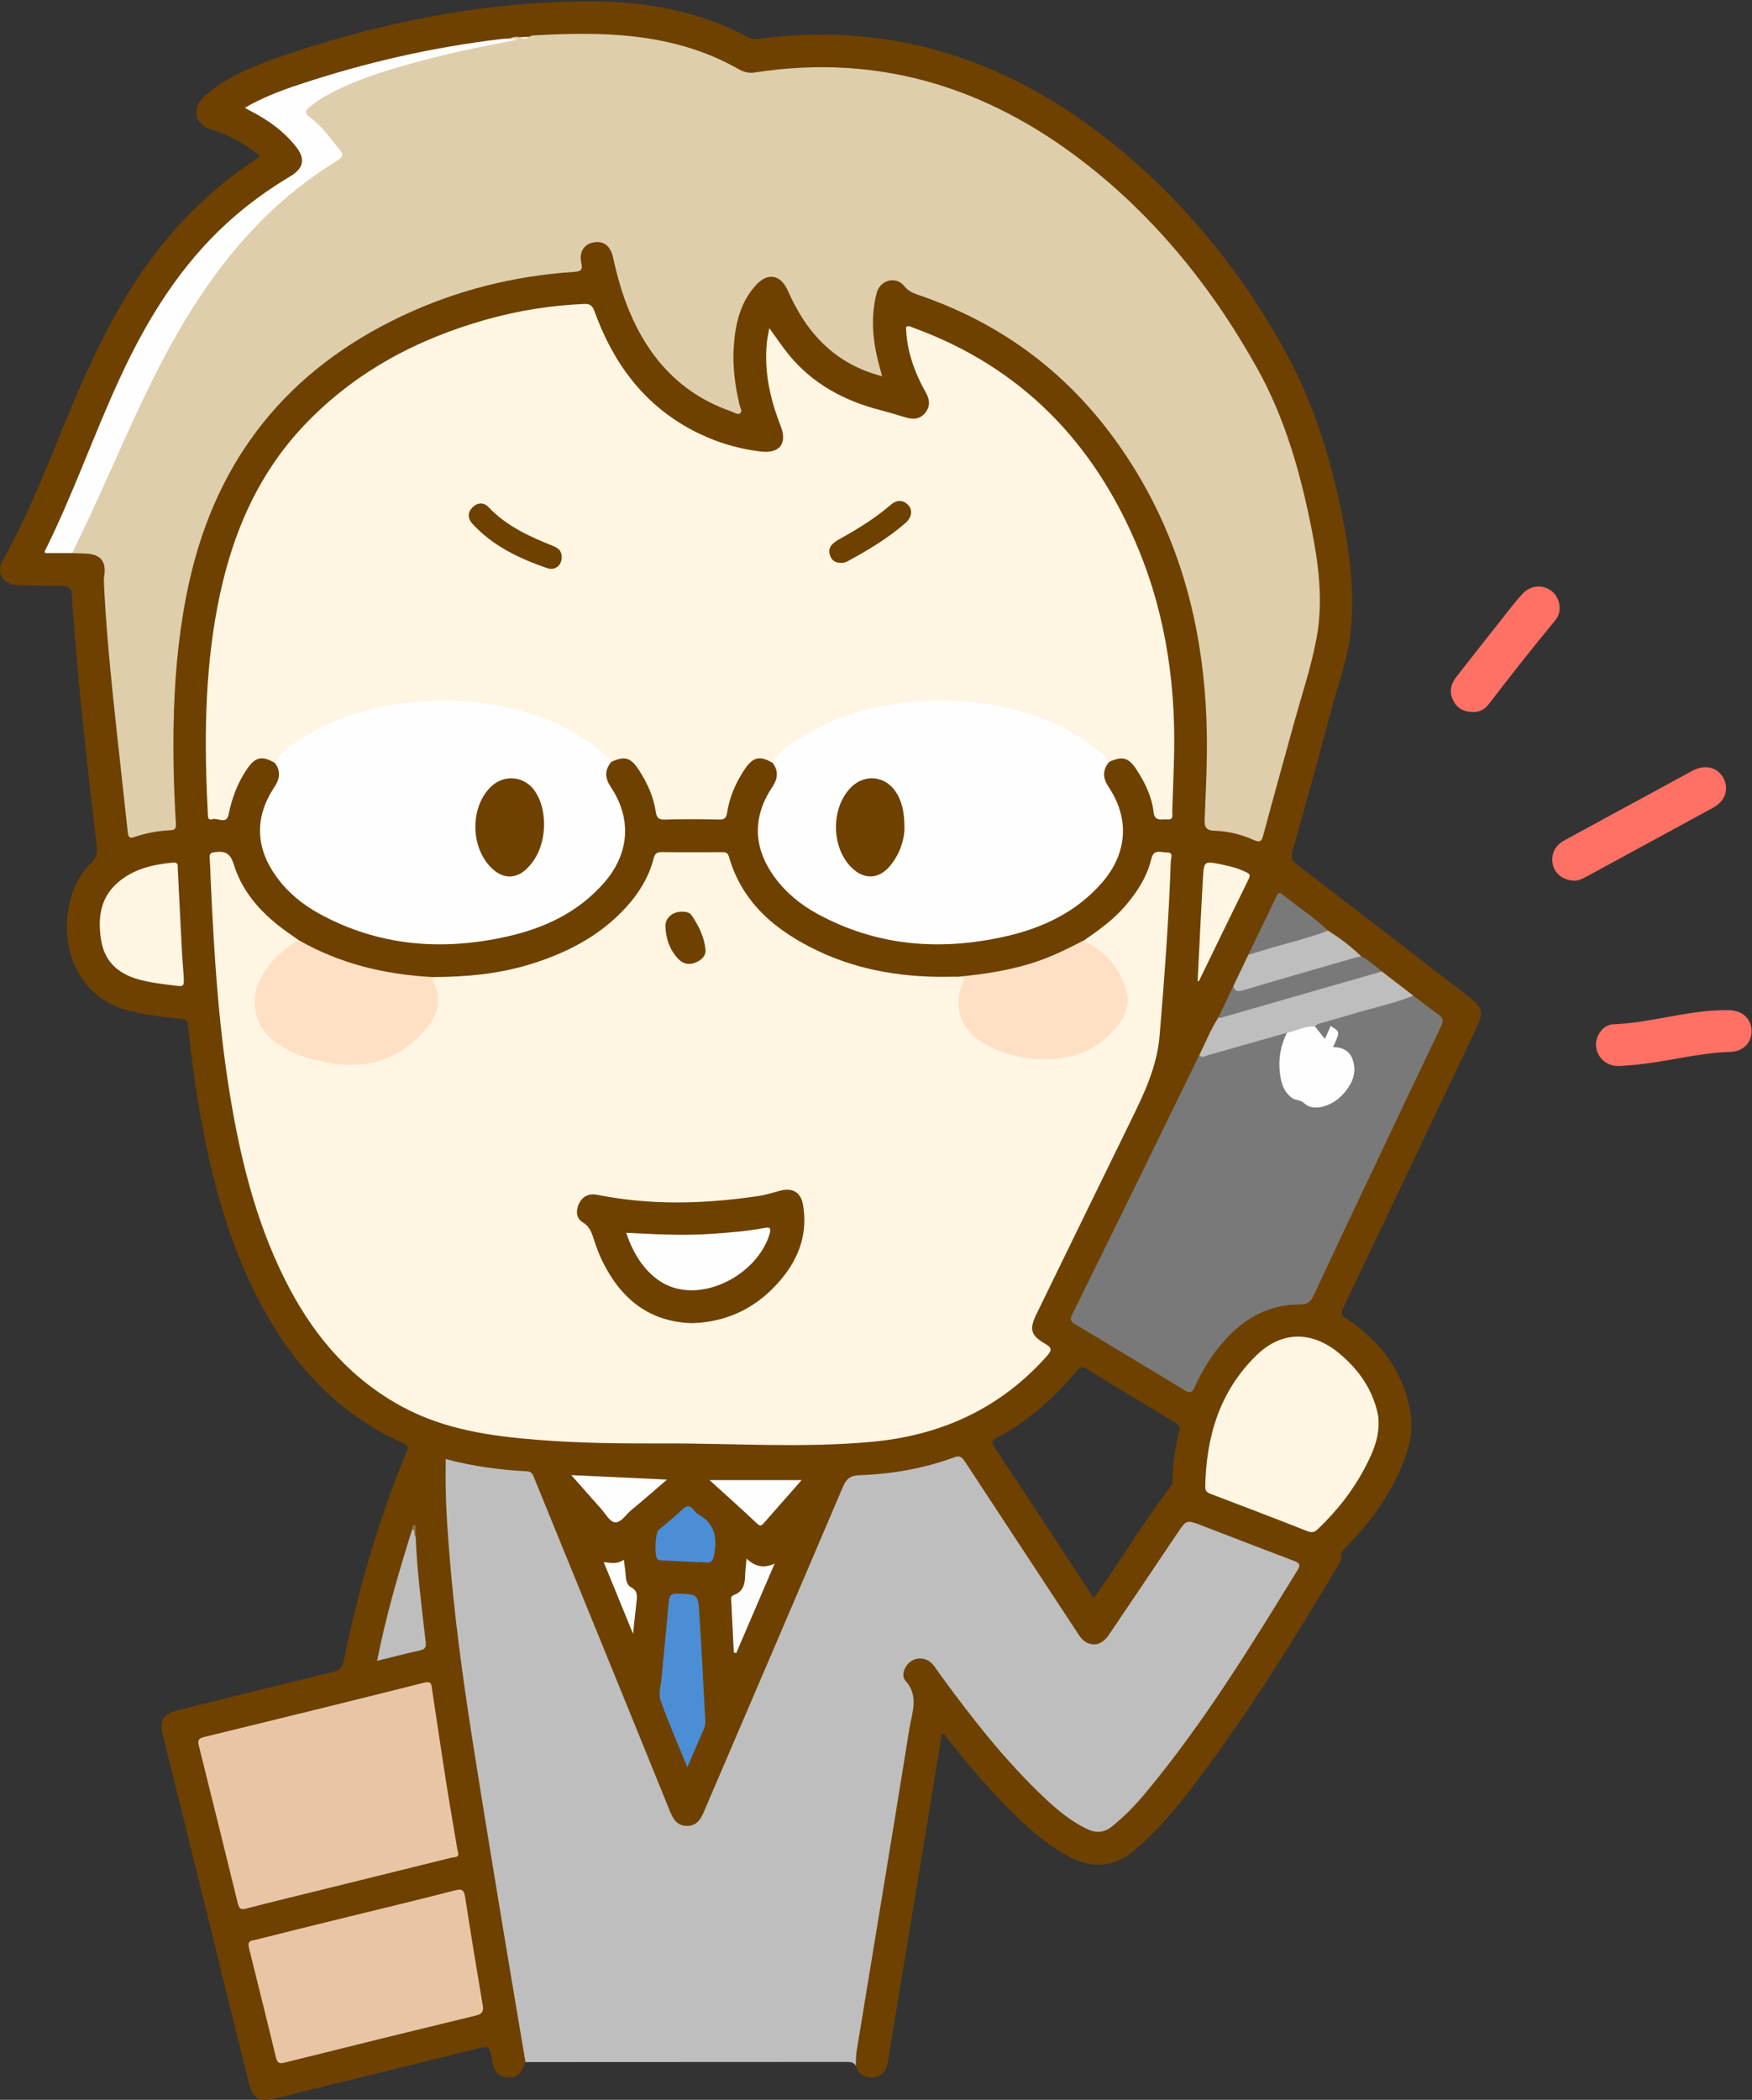 <?xml version="1.0" encoding="UTF-8"?>
<!DOCTYPE svg  PUBLIC '-//W3C//DTD SVG 1.1//EN'  'http://www.w3.org/Graphics/SVG/1.1/DTD/svg11.dtd'>
<svg version="1.1" viewBox="0 0 943 1130" xmlns="http://www.w3.org/2000/svg">
<rect x="0" y="0" width="943" height="1130" fill="#333333" stroke="none"/>
<defs>
<clipPath id="a">
<path d="m0 1130h942.77v-1129.3h-942.77z"/>
</clipPath>
</defs>
<path d="m634.69 770.5c-2.41 8.705-3.258 17.632-3.724 26.612-0.042 0.805-0.015 1.804-0.458 2.371-14.935 19.163-27.079 40.249-41.794 60.478-6.493-9.874-12.692-19.299-18.888-28.724-11.51-17.509-22.975-35.048-34.579-52.494-1.552-2.335-1.54-3.422 1.074-4.837 16.903-9.151 31.206-21.475 43.34-36.32 1.732-2.119 2.98-2.292 5.275-0.883 15.865 9.741 31.784 19.396 47.773 28.933 2.176 1.297 2.585 2.68 1.981 4.864zm159.54-216.35c4.561-9.587 4.104-11.768-4.132-18.116-30.726-23.677-61.424-47.391-92.203-70.999-2.408-1.847-3.251-3.315-2.344-6.534 7.394-26.225 14.661-52.488 21.679-78.816 3.377-12.67 8.068-25.032 9.588-38.16 2.224-19.204 0.387-38.243-3.067-57.121-6.014-32.873-15.431-64.931-31.393-94.225-21.387-39.25-48.75-74.329-82.566-103.88-57.669-50.396-123.68-75.636-201.15-65.453-1.812 0.238-3.559 0.456-5.338-0.503-28.323-15.269-58.995-20.089-90.655-19.604-57.422 0.88-112.92 12.368-166.88 31.62-12.508 4.463-24.603 9.92-34.95 18.739-7.98 6.801-6.656 15.731 3.388 18.796 9.376 2.862 17.996 7.62 25.736 14.185-0.763 0.603-1.229 1.033-1.753 1.375-16.564 10.793-31.316 23.662-44.402 38.481-22.187 25.124-37.557 54.313-50.875 84.759-13.642 31.184-24.812 63.466-41.639 93.243-3.517 6.223 0.567 12.689 7.812 12.981 6.651 0.268 13.314 0.305 19.972 0.343 9.504 0.053 9.497 0.014 9.848 9.253 0.064 1.663 0.2 3.324 0.327 4.984 3.225 42.157 7.871 84.172 12.88 126.15 0.446 3.738-0.271 6.042-2.969 8.601-20.573 19.511-19.472 69.972 20.87 79.787 8.942 2.176 17.96 3.451 27.086 4.157 2.734 0.211 3.827 1.026 4.141 4.039 1.677 16.052 3.764 32.055 6.611 47.952 6.03 33.668 14.698 66.536 30.237 97.213 17.716 34.975 42.52 63.062 79.03 79.32 3.48 1.55 2.261 3.16 1.381 5.306-14.863 36.245-25.745 73.692-33.547 112.04-0.709 3.481-2.275 4.838-5.547 5.634-28.1 6.835-56.169 13.8-84.232 20.787-7.407 1.844-9.418 5.385-7.57 12.869 15.339 62.123 30.677 124.24 46.033 186.36 2.5 10.12 5.347 11.77 15.717 9.23 35.673-8.77 71.34-17.56 107.01-26.33 7.117-1.75 7.124-1.73 8.353 5.47 1.149 6.72 3.287 9.34 8.004 9.81 5.153 0.51 7.895-1.72 10.097-8.23 1.565-2.41 0.38-4.89 1e-3 -7.26-3.265-20.39-6.86-40.73-10.01-61.15-8.761-56.775-19.681-113.22-26.064-170.37-2.826-25.305-5.405-50.622-5.523-76.118-0.011-2.45-0.469-4.957 0.47-7.815 13.262 3.66 26.802 5.113 40.391 6.207 2.791 0.224 3.96 2.1 4.844 4.39 2.523 6.527 5.349 12.931 7.971 19.418 19.854 49.116 40.07 98.085 59.928 147.2 1.809 4.476 3.477 9.032 5.643 13.344 3.539 7.048 11.479 8.491 16.516 3.199 1.418-1.49 2.159-3.346 2.952-5.178 25.056-57.95 49.684-116.08 74.706-174.05 1.983-4.592 4.889-6.271 9.499-6.411 15.753-0.476 31.096-3.334 46.071-8.216 6.138-2.001 6.505-1.921 10.149 3.626 17.376 26.457 34.675 52.965 52.194 79.328 2.671 4.019 4.817 8.407 8.112 11.983 5.311 5.764 11.774 5.498 16.649-0.586 1.147-1.432 2.069-3.025 3.124-4.523 12.095-17.161 23.333-34.901 35.257-52.177 3.448-4.997 3.837-4.968 9.449-2.809 15.703 6.042 31.386 12.137 47.119 18.1 5.691 2.156 5.858 2.538 2.794 7.711-14.951 25.238-30.838 49.888-47.512 74.009-12.972 18.766-26.171 37.411-42.487 53.561-11.697 11.579-15.259 11.941-28.622 2.373-14.342-10.269-26.074-23.244-37.488-36.515-11.955-13.901-23.211-28.359-33.8-43.333-1.642-2.322-3.39-4.549-6.243-5.545-3.95-1.378-8.445-0.326-11.007 2.628-2.741 3.161-3.391 8.078-0.71 12.116 2.797 4.213 3.284 8.341 2.49 13.235-3.389 20.88-6.573 41.791-10.167 62.641-6.875 39.883-12.421 79.993-19.727 119.81-0.586 3.19-0.522 6.25 0.827 9.24 1.71 4.75 5.095 6.87 10.075 6.06 4.626-0.75 6.503-3.93 7.223-8.32 7.242-44.15 14.566-88.29 21.843-132.43 2.424-14.702 4.78-29.416 7.172-44.158 1.685 0.251 2.103 1.506 2.774 2.356 9.804 12.427 19.977 24.537 31.03 35.876 10.6 10.874 21.631 21.282 35.292 28.312 12.12 6.236 23.531 5.456 34.326-3.513 10.589-8.796 19.581-19.034 27.979-29.809 30.44-39.057 56.484-81.039 81.791-123.5 0.85-1.427 1.934-2.865 1.693-4.597-0.354-2.548 1.225-3.92 2.751-5.468 11.178-11.336 20.72-23.879 27.55-38.32 5.021-10.619 9.006-21.596 7.094-33.632-3.537-22.259-15.978-38.677-34.376-50.916-2.493-1.659-3.396-2.601-1.911-5.707 23.856-49.896 47.544-99.872 71.301-149.82" fill="#6E4100"/>
<path d="m282.83 1109.7c-4.297-25.59-8.658-51.16-12.873-76.76-5.269-32-10.561-63.992-15.581-96.029-5.356-34.191-10.016-68.475-12.691-103-1.119-14.447-2.05-28.891-1.82-43.39 0.026-1.639 4e-3 -3.278 4e-3 -5.335 14.668 3.873 29.154 5.803 43.789 6.587 2.95 0.158 3.346 2.322 4.134 4.25 10.259 25.095 20.497 50.198 30.729 75.304 13.996 34.343 28.018 68.675 41.932 103.05 1.801 4.449 3.903 8.204 9.367 8.203 5.227-1e-3 7.338-3.608 9.146-7.832 24.924-58.241 49.968-116.43 74.767-174.72 1.846-4.34 4.212-6.013 8.721-6.162 17.571-0.581 34.737-3.596 51.269-9.664 3.303-1.212 4.405 0.445 5.865 2.671 19.995 30.486 40.038 60.941 60.073 91.401 1.368 2.08 2.605 4.257 4.95 5.492 4.514 2.378 8.799 1.079 12.317-4.116 12.324-18.196 24.578-36.439 36.848-54.671 4.834-7.183 4.825-7.202 13.054-4.041 16.606 6.379 33.189 12.821 49.83 19.11 2.857 1.08 3.494 2.035 1.743 4.883-25.463 41.423-50.897 82.862-82.152 120.32-5.336 6.397-11.147 12.335-17.68 17.579-4.487 3.602-8.88 3.739-13.878 1.259-8.161-4.049-15.145-9.675-21.716-15.833-21.61-20.252-39.719-43.491-57.113-67.328-1.276-1.748-2.407-3.615-3.807-5.254-2.875-3.366-7.597-4.107-11.297-1.936-3.615 2.121-6.101 7.686-3.36 10.765 7.373 8.279 3.456 17.11 2.101 25.56-9.297 57.961-18.951 115.87-28.434 173.8-0.424 2.59-0.306 5.27-0.441 7.91-1.075-2.15-2.981-2.16-5.045-2.15-57.583 0.05-115.17 0.06-172.75 0.08" fill="#BEBEBE"/>
<g clip-path="url(#a)" fill="#FF7164">
<path d="m847.37 473.91c-5.729-0.085-10.251-3.509-11.445-8.155-1.421-5.526 0.695-10.552 5.996-13.454 16.923-9.266 33.898-18.436 50.852-27.645 6.138-3.335 12.239-6.738 18.415-10 6.555-3.461 13.266-1.775 16.416 3.989 3.191 5.838 1.026 12.435-5.476 15.984-22.92 12.511-45.887 24.935-68.816 37.43-2.098 1.143-4.213 1.973-5.942 1.851"/>
<path d="m927.12 543.62c0.998 0 1.996 2e-3 2.994-1e-3 7.32-0.023 12.23 4.115 12.629 10.644 0.392 6.433-4.192 11.593-11.419 11.809-18.386 0.55-36.101 5.92-54.366 7.213-2.321 0.164-4.659 0.465-6.969 0.338-5.942-0.325-10.703-5.204-10.964-10.992-0.237-5.256 3.794-11.191 9.243-11.404 19.86-0.775 38.959-7.241 58.852-7.607"/>
</g>
<path d="m793.36 383.16c-5.431 0.041-8.888-1.859-11.034-5.938-2.465-4.687-1.554-9.034 1.575-13.025 9.754-12.443 19.531-24.869 29.347-37.264 2.167-2.737 4.369-5.48 6.836-7.94 4.28-4.268 10.949-4.433 15.412-0.638 4.329 3.682 5.447 10.836 1.714 15.343-12.32 14.873-24.239 30.057-36.009 45.364-2.162 2.811-5.128 4.159-7.841 4.098" fill="#FF7164"/>
<path d="m232.86 525.8c17.855-0.05 35.5-1.634 52.673-6.935 19.683-6.075 37.495-15.265 51.551-30.737 6.911-7.608 12.18-16.205 14.749-26.236 0.666-2.6 1.848-3.377 4.467-3.342 10.648 0.141 21.299 0.071 31.949 0.047 1.861-5e-3 3.349-0.127 4.069 2.378 7.244 25.187 25.542 40.104 48.054 50.795 23.16 10.999 47.838 14.503 73.254 13.831 0.664-0.018 1.329 0.025 1.994 0.04 4.962-0.424 5.458-0.069 3.582 4.066-5.328 11.747-0.437 24.093 12.007 31.206 13.139 7.51 27.515 8.983 42.11 6.919 11.524-1.629 20.482-8.305 27.618-17.424 5.552-7.094 5.856-14.706 1.961-22.497-3.696-7.394-8.638-13.818-15.957-18.113-1.491-0.874-3.473-1.571-3.121-3.981 7.798-5.415 15.499-10.933 21.754-18.206 6.483-7.538 11.82-15.773 14.14-25.511 1.339-5.621 5.375-3.223 8.342-3.364 3.755-0.178 2.171 3.096 2.111 4.823-1.07 31.281-3.405 62.468-6.013 93.663-1.4 16.749-8.163 30.915-15.25 45.373-17.117 34.92-34.125 69.892-51.171 104.85-3.792 7.776-2.918 11.235 4.626 15.578 3.572 2.056 4.184 3.289 1.125 6.723-25.204 28.305-56.988 42.746-94.396 46.169-37.773 3.456-75.561 0.676-113.34 0.855-22.142 0.105-44.271-0.162-66.39-1.928-25.043-2-49.607-5.444-72.166-17.451-27.41-14.589-46.906-36.803-61.284-63.877-16.253-30.604-25.025-63.618-30.991-97.492-7.117-40.416-9.66-81.273-11.51-122.19-0.18-3.989-0.223-7.99-0.573-11.964-0.239-2.71 0.861-3.1 3.344-3.368 5.374-0.579 7.866 0.968 9.627 6.634 5.221 16.794 17.128 28.569 31.338 38.245 1.231 0.838 2.437 1.713 3.654 2.571-0.102 2.516-2.401 2.973-3.939 4.038-7.276 5.033-12.899 11.371-16.422 19.576-4.496 10.471-1.61 22.012 7.279 29.204 11.431 9.25 24.898 11.892 39.086 12.736 16.361 0.974 29.384-5.443 40.192-17.233 6.298-6.87 9.042-14.585 5.768-23.778-0.555-1.558-1.252-3.154 0.098-4.689" fill="#FEF5E2"/>
<path d="m274.73 20.677c1.617-1.056 3.399-0.907 5.187-0.716 1.671 0.535 3.333 0.753 4.961-0.147 0.605-0.256 1.2-0.707 1.817-0.741 27.498-1.499 54.919-1.837 81.746 5.91 10.107 2.919 19.781 6.909 28.918 12.132 2.841 1.624 5.626 2.412 9.008 1.886 69.239-10.77 129.56 9.568 183.03 53.038 36.413 29.605 65.001 66.018 87.602 106.76 14.644 26.4 22.907 55.589 28.837 85.254 3.903 19.528 6.456 39.34 2.853 59.016-2.865 15.647-8.036 30.874-12.253 46.269-5.49 20.047-11.138 40.05-16.492 60.133-0.938 3.518-1.913 4.001-5.241 2.509-6.56-2.942-13.632-4.675-20.776-4.904-4.855-0.156-5.7-1.9-5.526-6.237 0.612-15.302 1.419-30.628 1.162-45.929-0.971-57.797-15.318-111.56-49.82-158.84-26.908-36.866-62.124-62.645-105.39-77.331-2.998-1.018-5.548-2.187-7.749-4.892-4.447-5.469-12.949-3.17-14.761 3.863-3.103 12.043-2.286 24.1 0.638 36.075 0.663 2.716 1.44 5.406 2.318 8.68-16.073-4.14-28.755-12.522-38.647-25.221-5.044-6.476-8.889-13.655-12.251-21.11-3.756-8.33-10.631-9.593-16.831-2.901-8.49 9.163-11.185 20.586-12.087 32.578-0.819 10.889 0.595 21.6 3.095 32.188 0.335 1.419 1.556 3.127 0.483 4.216-1.364 1.384-3.132-0.18-4.565-0.671-26.991-9.254-44.478-28.25-55.272-54.097-3.925-9.401-6.599-19.162-8.789-29.079-1.35-6.114-5.193-8.983-10.537-7.911-5.031 1.01-7.83 5.158-6.523 10.977 0.889 3.956-0.327 4.647-3.933 4.885-32.374 2.137-63.341 9.896-92.709 23.779-61.247 28.952-99.433 76.414-114.28 142.56-5.119 22.809-7.519 45.926-8.307 69.28-0.691 20.491-0.213 40.934 1.024 61.376 0.136 2.237-0.355 3.378-2.875 3.482-6.682 0.276-13.221 1.492-19.552 3.682-2.373 0.821-3.183 0.099-3.45-2.406-2.572-24.163-5.384-48.301-7.875-72.472-2.099-20.366-3.982-40.757-4.946-61.217-0.07-1.49-0.101-3.016 0.134-4.479 1.204-7.493-1.867-11.502-9.323-11.953-2.654-0.16-5.315-0.198-7.972-0.292-1.178-1.726-0.129-3.233 0.595-4.662 15.963-31.516 28.675-64.561 44.967-95.913 13.401-25.789 28.724-50.27 48.511-71.85 13.509-14.734 28.683-27.264 45.308-38.19 5.19-3.411 5.271-3.54 1.478-8.295-3.938-4.935-7.647-10.077-12.682-14.066-4.554-3.608-4.476-5.653 0.393-9.278 8.361-6.225 17.752-10.549 27.495-14.066 25.917-9.357 52.553-15.892 79.8-19.957 0.659-0.099-0.083 0.225 0.471-0.089 0.322-0.181-0.368-0.341-0.427-0.628" fill="#DECEAC"/>
<path d="m415.89 410.56c-6.874-4.061-10.602-3.241-15.039 3.379-4.769 7.116-8.154 14.833-9.483 23.323-0.427 2.734-1.248 3.848-4.324 3.77-9.8-0.249-19.617-0.279-29.415 0.01-3.391 0.1-4.237-1.376-4.65-4.146-1.22-8.188-4.587-15.544-9.034-22.434-4.419-6.846-7.668-7.773-14.95-4.439-1.207-0.204-2.104-0.936-2.984-1.718-20.769-18.46-45.551-26.698-72.799-29.327-21.568-2.081-42.555 0.144-63.072 6.721-15.234 4.883-29.105 12.333-40.54 23.807-0.476 0.477-1.042 0.822-1.676 1.054-6.888-4.066-10.587-3.226-15.065 3.409-5.004 7.416-8.048 15.585-9.831 24.335-1.143 5.613-5.721 1.627-8.588 2.527-2.829 0.889-2.494-1.596-2.588-3.398-1.931-36.985-1.814-73.886 5.09-110.45 6.948-36.795 20.602-70.507 46.768-98.105 27.184-28.67 60.778-46.499 98.498-57.045 17.043-4.764 34.425-7.498 52.129-8.258 3.196-0.137 4.524 0.853 5.617 3.882 9.874 27.343 25.959 49.696 52.135 63.735 11.7 6.275 24.155 10.203 37.34 11.779 10.205 1.219 14.469-4.24 10.749-13.73-5.715-14.576-9.052-29.543-7.371-45.313 0.238-2.234 0.769-4.436 1.286-7.334 3.707 5.096 6.794 9.784 10.322 14.112 12.914 15.843 29.949 24.984 49.469 30.014 4.499 1.159 8.954 2.503 13.395 3.871 4.168 1.284 7.993 1.09 10.847-2.587 2.659-3.427 2.29-7.036 0.222-10.71-6.185-10.99-10.392-22.584-10.694-35.355 1.585-0.928 2.725-6e-3 3.867 0.41 58.43 21.274 97.694 62.179 121.16 118.97 15.445 37.38 20.639 76.559 19.11 116.78-0.31 8.144-0.502 16.292-0.832 24.434-0.077 1.899 1.054 4.738-2.76 4.413-3.005-0.257-6.687 1.396-7.302-3.952-0.969-8.414-4.642-15.9-9.234-22.919-4.227-6.46-7.55-7.323-14.698-4.051-1.207-0.204-2.105-0.936-2.985-1.718-20.769-18.46-45.551-26.698-72.799-29.327-21.568-2.081-42.554 0.144-63.072 6.721-15.234 4.883-29.104 12.334-40.54 23.807-0.476 0.477-1.042 0.822-1.676 1.054" fill="#FEF5E2"/>
<path d="m760.74 535.84c4.638 3.495 9.212 7.077 13.937 10.448 2.525 1.802 2.109 3.609 0.97 5.995-12.691 26.576-25.324 53.178-37.934 79.792-10.257 21.65-20.518 43.298-30.628 65.016-1.64 3.522-3.33 4.937-7.705 4.922-16.464-0.055-29.679 7.432-40.421 19.533-6.67 7.513-11.997 15.958-16.024 25.151-1.325 3.024-2.639 3.082-5.198 1.528-19.761-12-39.561-23.935-59.402-35.801-2.908-1.739-2.017-3.495-0.888-5.779 12.458-25.223 24.87-50.469 37.247-75.732 10.316-21.055 20.569-42.141 30.85-63.212 13.953-3.619 27.728-7.87 41.622-11.696 1.729-0.476 3.437-1.333 5.316-0.642 1.643 2.015 0.023 3.8-0.544 5.553-2.208 6.828-2.704 13.728-0.761 20.633 3.246 11.541 17.898 16.428 27.426 9.211 5.249-3.975 9.012-8.885 8.852-15.895-0.121-5.313-2.323-8.375-7.48-9.721-2.976-0.777-4.059-1.913-2.447-4.811 0.718-1.291 1.571-2.66 1.076-4.229-0.374-1.185-1.082-2.394-2.36-0.785-1.161 1.461-1.345 4.303-3.997 3.622-2.4-0.617-3.246-3.161-4.439-5.135-0.258-0.428-0.327-0.937-0.374-1.441 0.573-2.327 2.552-2.917 4.455-3.46 14.491-4.138 28.983-8.272 43.463-12.445 1.779-0.513 3.584-0.489 5.388-0.62" fill="#797979"/>
<path d="m415.89 410.56c3.783-7.359 10.936-10.909 17.479-14.931 18.169-11.165 38.161-16.174 59.346-18.071 21.697-1.944 42.661 0.556 63.207 7.189 13.217 4.268 25.23 10.984 36.005 19.794 1.912 1.564 3.842 3.211 5.035 5.482-3.67 4.477-3.452 8.718-0.197 13.58 11.365 16.974 10.021 35.737-3.589 51.368-13.89 15.953-32.125 24.492-52.281 29.012-35.063 7.863-69.052 5.229-101.07-12.281-9.125-4.99-17.076-11.547-23.215-20.085-11.152-15.512-11.638-31.951-1.087-47.818 3.033-4.562 3.766-8.723 0.371-13.239" fill="#FEFEFE"/>
<path d="m147.92 410.56c3.782-7.359 10.935-10.91 17.479-14.931 18.168-11.165 38.16-16.174 59.346-18.071 21.697-1.944 42.661 0.556 63.207 7.189 13.217 4.268 25.229 10.984 36.004 19.794 1.913 1.564 3.842 3.211 5.035 5.482-3.669 4.477-3.451 8.718-0.197 13.58 11.365 16.974 10.022 35.737-3.588 51.368-13.891 15.953-32.126 24.491-52.281 29.012-35.063 7.863-69.052 5.229-101.07-12.281-9.126-4.99-17.077-11.547-23.215-20.085-11.152-15.511-11.638-31.951-1.088-47.818 3.033-4.562 3.766-8.723 0.372-13.239" fill="#FEFEFE"/>
<path d="m246.66 997.5c0.204 2.257-2.202 1.821-3.767 2.21-21.619 5.378-43.249 10.708-64.877 16.048-15.174 3.74-30.377 7.38-45.497 11.33-2.907 0.76-3.815 0.03-4.452-2.56-6.979-28.419-13.991-56.828-21.073-85.219-0.653-2.617-0.138-3.82 2.633-4.497 39.569-9.669 79.139-19.341 118.64-29.298 4.296-1.083 3.932 1.373 4.281 3.64 2.479 16.109 4.805 32.241 7.333 48.342 1.961 12.489 4.141 24.942 6.23 37.411 0.11 0.656 0.276 1.302 0.553 2.593" fill="#E8C6A5"/>
<path d="m133.87 1047.5c-0.591-3.57 2.033-3.19 3.495-3.56 14.982-3.81 29.997-7.5 45.009-11.19 20.825-5.12 41.691-10.09 62.453-15.45 4.121-1.07 4.979-0.04 5.565 3.78 2.977 19.39 6.177 38.76 9.441 58.1 0.559 3.32-0.384 4.65-3.687 5.45-34.252 8.31-68.478 16.71-102.67 25.26-3.163 0.8-4.213 0.45-5.01-2.89-4.621-19.41-9.525-38.74-14.326-58.11-0.16-0.64-0.254-1.3-0.272-1.39" fill="#E8C6A5"/>
<path d="m742.01 765.85c0.018 8.582-3.09 15.612-6.544 22.427-6.602 13.026-15.455 24.409-26.031 34.487-1.782 1.698-3.139 2.248-5.63 1.266-17.297-6.814-34.663-13.458-52.047-20.049-1.953-0.741-3.079-1.541-3.042-3.805 0.45-27.1 7.847-51.716 27.706-70.97 13.607-13.192 29.992-12.989 44.515-0.821 10.473 8.773 18.036 19.494 20.782 33.151 0.325 1.615 0.23 3.314 0.291 4.314" fill="#FEF5E2"/>
<path d="m274.73 20.677c0.967 0.159 1.935 0.32 4.077 0.674-17.062 3.149-32.965 6.383-48.663 10.487-17.857 4.669-35.612 9.688-52.105 18.278-4 2.082-7.727 4.555-11.272 7.339-2.55 2.004-2.817 3.636 0.054 5.68 6.606 4.704 11.007 11.465 16.111 17.582 2.337 2.8 1.251 4.073-1.286 5.626-15.106 9.244-28.917 20.198-41.336 32.782-19.885 20.149-35.707 43.288-49.239 68.089-15.561 28.518-27.906 58.539-41.527 87.966-3.488 7.536-7.144 14.996-10.723 22.491h-14.456c-0.135-0.311-0.445-0.691-0.355-0.871 15.33-30.626 26.467-63.073 40.872-94.101 14.48-31.19 32.289-60.045 58.069-83.357 10.281-9.297 21.444-17.39 33.341-24.483 7.206-4.296 8.212-9.408 2.989-15.986-6.644-8.368-15.136-14.413-24.577-19.23-0.828-0.422-1.614-0.926-2.897-1.669 9.536-5.512 19.283-9.183 29.172-12.473 35.595-11.842 71.99-20.17 109.27-24.549 1.485-0.175 2.99-0.188 4.485-0.275" fill="#FEFEFE"/>
<path d="m232.86 525.8c0.245 1.123 0.299 2.333 0.764 3.355 3.969 8.709 2.01 16.81-3.616 23.707-13.414 16.445-30.791 22.675-51.876 19.232-11.324-1.848-21.872-4.855-31.093-12.138-9.156-7.233-12.58-20.236-7.917-30.879 4.537-10.357 12.154-17.575 21.676-23.131 22.32 12.792 46.585 18.521 72.062 19.854" fill="#FFE0C5"/>
<path d="m583.82 505.82c0.738 1.724 2.498 2.088 3.904 2.913 8.546 5.016 14.267 12.585 17.64 21.582 4.126 11.004 0.107 18.637-9.387 27.681-19.882 18.939-55.442 12.89-71.066 0.266-8.46-6.837-11.625-18.517-6.873-28.717 1.569-3.369 0.58-3.955-2.418-3.901 14.883-1.484 29.606-3.645 43.815-8.682 8.482-3.007 16.453-7.001 24.385-11.142" fill="#FFE0C5"/>
<path d="m98.853 525.03c0.299 6.041 0.304 6.008-5.598 5.258-6.257-0.794-12.51-1.501-18.626-3.214-11.065-3.099-18.416-9.578-20.24-21.361-1.884-12.171-0.312-23.317 9.964-31.587 8.357-6.726 18.333-8.98 28.752-9.917 3.166-0.284 2.504 1.947 2.589 3.589 0.764 14.601 1.447 29.207 2.206 43.808 0.233 4.479 0.627 8.95 0.953 13.424" fill="#FEF5E2"/>
<path d="m692.68 555.76c-14.216 4.05-28.429 8.113-42.654 12.13-1.471 0.415-3.079 1.789-4.484-0.194 3.361-6.687 6.101-13.691 10.163-20.024 1.719-1.396 3.748-2.118 5.843-2.71 25.302-7.149 50.556-14.461 75.836-21.683 2.119-0.605 4.208-0.929 6.383-0.491 5.656 4.349 11.313 8.699 16.97 13.048-10.727 4.258-22.042 6.563-33.037 9.932-5.359 1.642-10.775 3.094-16.155 4.668-1.376 0.403-3.047 0.391-3.611 2.173-5.013 1.399-9.735 4.204-15.254 3.151" fill="#BEBEBE"/>
<path d="m369.97 951.02c-5.174-12.685-10.284-24.205-14.45-36.058-1.213-3.45 0.17-7.858 0.536-11.81 1.272-13.737 2.706-27.458 3.876-41.203 0.285-3.343 1.358-4.505 4.876-4.372 10.618 0.4 10.904 0.226 11.57 10.444 1.264 19.408 2.159 38.84 3.26 58.259 0.088 1.57-0.276 2.952-0.873 4.336-2.762 6.405-5.523 12.812-8.795 20.404" fill="#4C8ED5"/>
<path d="m663.8 530.75c2.701-5.647 5.402-11.295 8.102-16.942 1.337-0.957 2.47-2.202 4.145-2.664 11.82-3.256 23.49-7.035 35.344-10.176 1.144-0.303 2.29-0.31 3.449-0.165 6.408 4.068 12.451 8.605 17.9 13.906-0.896 1.375-2.377 1.74-3.807 2.158-19.62 5.727-39.265 11.368-58.892 17.074-2.93 0.851-6.196 1.84-6.241-3.191" fill="#BEBEBE"/>
<path d="m223.73 826.87c0.722 18.984 3.238 37.802 5.391 56.648 0.347 3.034-0.413 4.063-3.262 4.687-7.452 1.633-14.839 3.567-22.885 5.535 4.817-24.348 11.638-47.703 18.947-70.932 2.769 0.39 0.626 2.967 1.809 4.062" fill="#BEBEBE"/>
<path d="m663.8 530.75c0.887 2.931 2.578 2.951 5.31 2.139 20.201-6.001 40.461-11.798 60.709-17.641 0.947-0.273 1.946-0.363 2.921-0.538 4.124 2.082 7.531 5.143 11.032 8.077-28.856 8.299-57.712 16.6-86.573 24.88-0.458 0.132-0.99 9e-3 -1.488 4e-3 2.696-5.64 5.392-11.28 8.089-16.921" fill="#797979"/>
<path d="m644.62 527.88c0.939-18.466 1.791-36.938 2.852-55.398 0.525-9.139 0.703-9.148 9.762-7.335 4.559 0.913 9.053 2.054 13.272 4.096 1.593 0.77 2.83 1.281 1.671 3.632-9.06 18.37-17.973 36.813-26.931 55.233-0.208-0.076-0.417-0.152-0.626-0.228" fill="#FEF5E2"/>
<path d="m374.11 840.59c-5.807-0.289-11.614-0.575-17.42-0.869-0.969-0.049-2.002 0.151-2.795-0.664-1.788-1.836-1.32-14.066 0.66-15.773 4.281-3.691 8.759-7.17 12.846-11.062 2.434-2.317 4.048-2.072 5.97 0.355 0.814 1.029 1.824 2.017 2.951 2.665 8.309 4.781 9.694 12.058 8.184 20.812-0.609 3.53-1.467 5.444-5.418 4.719-1.608-0.294-3.316-0.048-4.978-0.048v-0.135" fill="#4C8ED5"/>
<path d="m307.5 793.83c17.779 0.826 34.132 1.586 51.542 2.395-6.856 5.869-13.014 11.277-19.332 16.491-2.899 2.392-5.523 6.946-8.848 6.476-2.807-0.396-5.103-4.765-7.524-7.467-5.056-5.64-10.045-11.341-15.838-17.895" fill="#FEFEFE"/>
<path d="m714.84 500.8c-11.675 4.518-23.944 7.087-35.832 10.909-2.351 0.755-4.737 1.401-7.106 2.096 4.981-10.337 9.958-20.675 14.945-31.008 0.711-1.472 1.155-3.238 3.443-1.418 8.166 6.495 16.93 12.233 24.55 19.421" fill="#797979"/>
<path d="m431.47 796.49c-6.756 7.682-13.449 15.292-20.139 22.903-1.112 1.265-1.877 2.339-3.795 0.533-8.072-7.601-16.351-14.983-25.643-23.436h49.577" fill="#FEFEFE"/>
<path d="m394.96 889.2c-0.443-9.091-0.869-18.183-1.347-27.272-0.078-1.491-0.533-2.905 1.48-3.636 4.613-1.676 5.815-5.442 5.936-9.922 0.08-2.977 0.477-5.945 0.791-9.597 4.512 4.184 9.204 5.444 15.125 2.652-6.896 16.066-13.793 32.133-20.689 48.199-0.432-0.141-0.864-0.283-1.296-0.424" fill="#FEFDFD"/>
<path d="m340.74 879.26c-5.592-13.676-10.63-25.997-15.801-38.647 3.786 0.45 7.254 1.298 10.839-1.287 0.394 3.269 0.847 6.013 1.021 8.775 0.156 2.463 0.767 4.983 2.843 6.065 3.671 1.914 3.327 4.783 2.947 7.971-0.621 5.215-1.134 10.443-1.849 17.123" fill="#FDFDFD"/>
<path d="m223.73 826.87c-1.396-1 0.066-3.274-1.809-4.062-0.065-0.822-0.051-1.735 0.801-2.065 1.402-0.543 1.097 0.728 1.114 1.353 0.043 1.589-0.061 3.182-0.106 4.774" fill="#8A6E4A"/>
<path d="m284.88 19.814c-1.615 1.354-3.264 1.558-4.961 0.147 1.654-0.049 3.307-0.098 4.961-0.147" fill="#FAF8F4"/>
<path d="m372.53 712.05c-23.695-0.709-38.663-13.594-48.493-33.759-1.667-3.419-2.986-7.034-4.177-10.653-1.277-3.88-2.196-7.501-6.334-9.945-3.401-2.008-3.658-6.227-1.925-9.898 1.958-4.144 5.503-5.693 9.924-4.809 28.924 5.779 57.896 4.944 86.878 0.614 3.921-0.586 7.748-1.843 11.599-2.864 6.407-1.7 10.965 0.836 12.142 7.325 2.705 14.906-1.673 28.06-11.012 39.551-12.525 15.412-28.732 23.824-48.602 24.438" fill="#6E4100"/>
<path d="m366.78 490.62c2.087-0.088 4.329 0.283 5.459 1.928 3.825 5.568 6.811 11.662 7.486 18.436 0.34 3.408-2.222 5.757-5.403 7.026-3.24 1.292-6.401 0.803-8.812-1.568-4.967-4.887-7.113-11.213-7.365-17.979-0.168-4.486 4.039-7.858 8.635-7.843" fill="#6E4100"/>
<path d="m302.35 299.93c-0.02 4.227-3.512 7.301-7.859 5.803-15.012-5.172-29.228-11.914-40.223-23.888-2.588-2.818-2.666-6.145 0.159-8.905 2.639-2.577 5.999-2.698 8.474-0.075 9.639 10.218 21.978 15.798 34.661 20.888 3.554 1.426 4.803 3.135 4.788 6.177" fill="#6E4100"/>
<path d="m453.81 302.83c-3.797 0.344-5.682-0.912-6.759-3.192-1.159-2.45-0.955-4.937 1.073-6.884 1.177-1.13 2.615-2.039 4.052-2.837 9.594-5.328 18.911-11.053 27.254-18.254 3.063-2.644 6.346-2.931 9.33 0.035 2.621 2.606 2.023 6.731-1.267 9.612-9.553 8.367-20.385 14.821-31.496 20.837-0.982 0.532-2.173 0.679-2.187 0.683" fill="#6E4100"/>
<path d="m692.68 555.76c5.162-0.674 9.749-4.135 15.254-3.151 1.624 2.021 3.248 4.042 5.19 6.459 1.123-2.514 2.106-4.714 3.092-6.923 5.147 3.052 5.147 3.052 1.277 11.328 5.056 0.123 8.975 1.916 10.657 7.01 1.762 5.337 0.648 10.165-2.376 14.671-3.241 4.831-7.469 8.493-13.131 10.167-3.828 1.131-7.748 1.136-10.81-1.744-1.886-1.775-4.396-1.283-6.308-2.651-4.628-3.31-5.998-8.242-6.629-13.42-0.924-7.588 0.367-14.872 3.784-21.746" fill="#FEFEFE"/>
<path d="m486.83 446.08c-0.148 5.542-2.285 13.27-7.707 19.809-6.05 7.297-13.97 7.644-20.709 1.058-11.196-10.943-11.287-32.513-0.182-43.415 7.355-7.22 18.324-5.993 23.972 2.681 3.123 4.797 4.641 10.381 4.626 19.867" fill="#6E4100"/>
<path d="m292.85 445.14c-0.45 7.322-2.552 15.901-9.519 22.518-5.541 5.262-12.15 5.31-17.859 0.296-12.083-10.611-12.915-32.622-1.669-44.157 7.42-7.612 19.182-6.307 24.695 2.827 3.072 5.092 4.436 10.697 4.352 18.516" fill="#6E4100"/>
<path d="m337.06 663.43c15.718 0.78 30.778 1.617 45.881 0.554 9.453-0.665 18.883-1.339 28.194-3.13 3.097-0.596 4.154-0.264 3.052 3.339-5.74 18.777-28.43 32.993-47.664 29.689-6.089-1.047-11.329-3.796-15.788-7.925-6.468-5.988-10.636-13.45-13.675-22.527" fill="#FEFEFE"/>
</svg>
